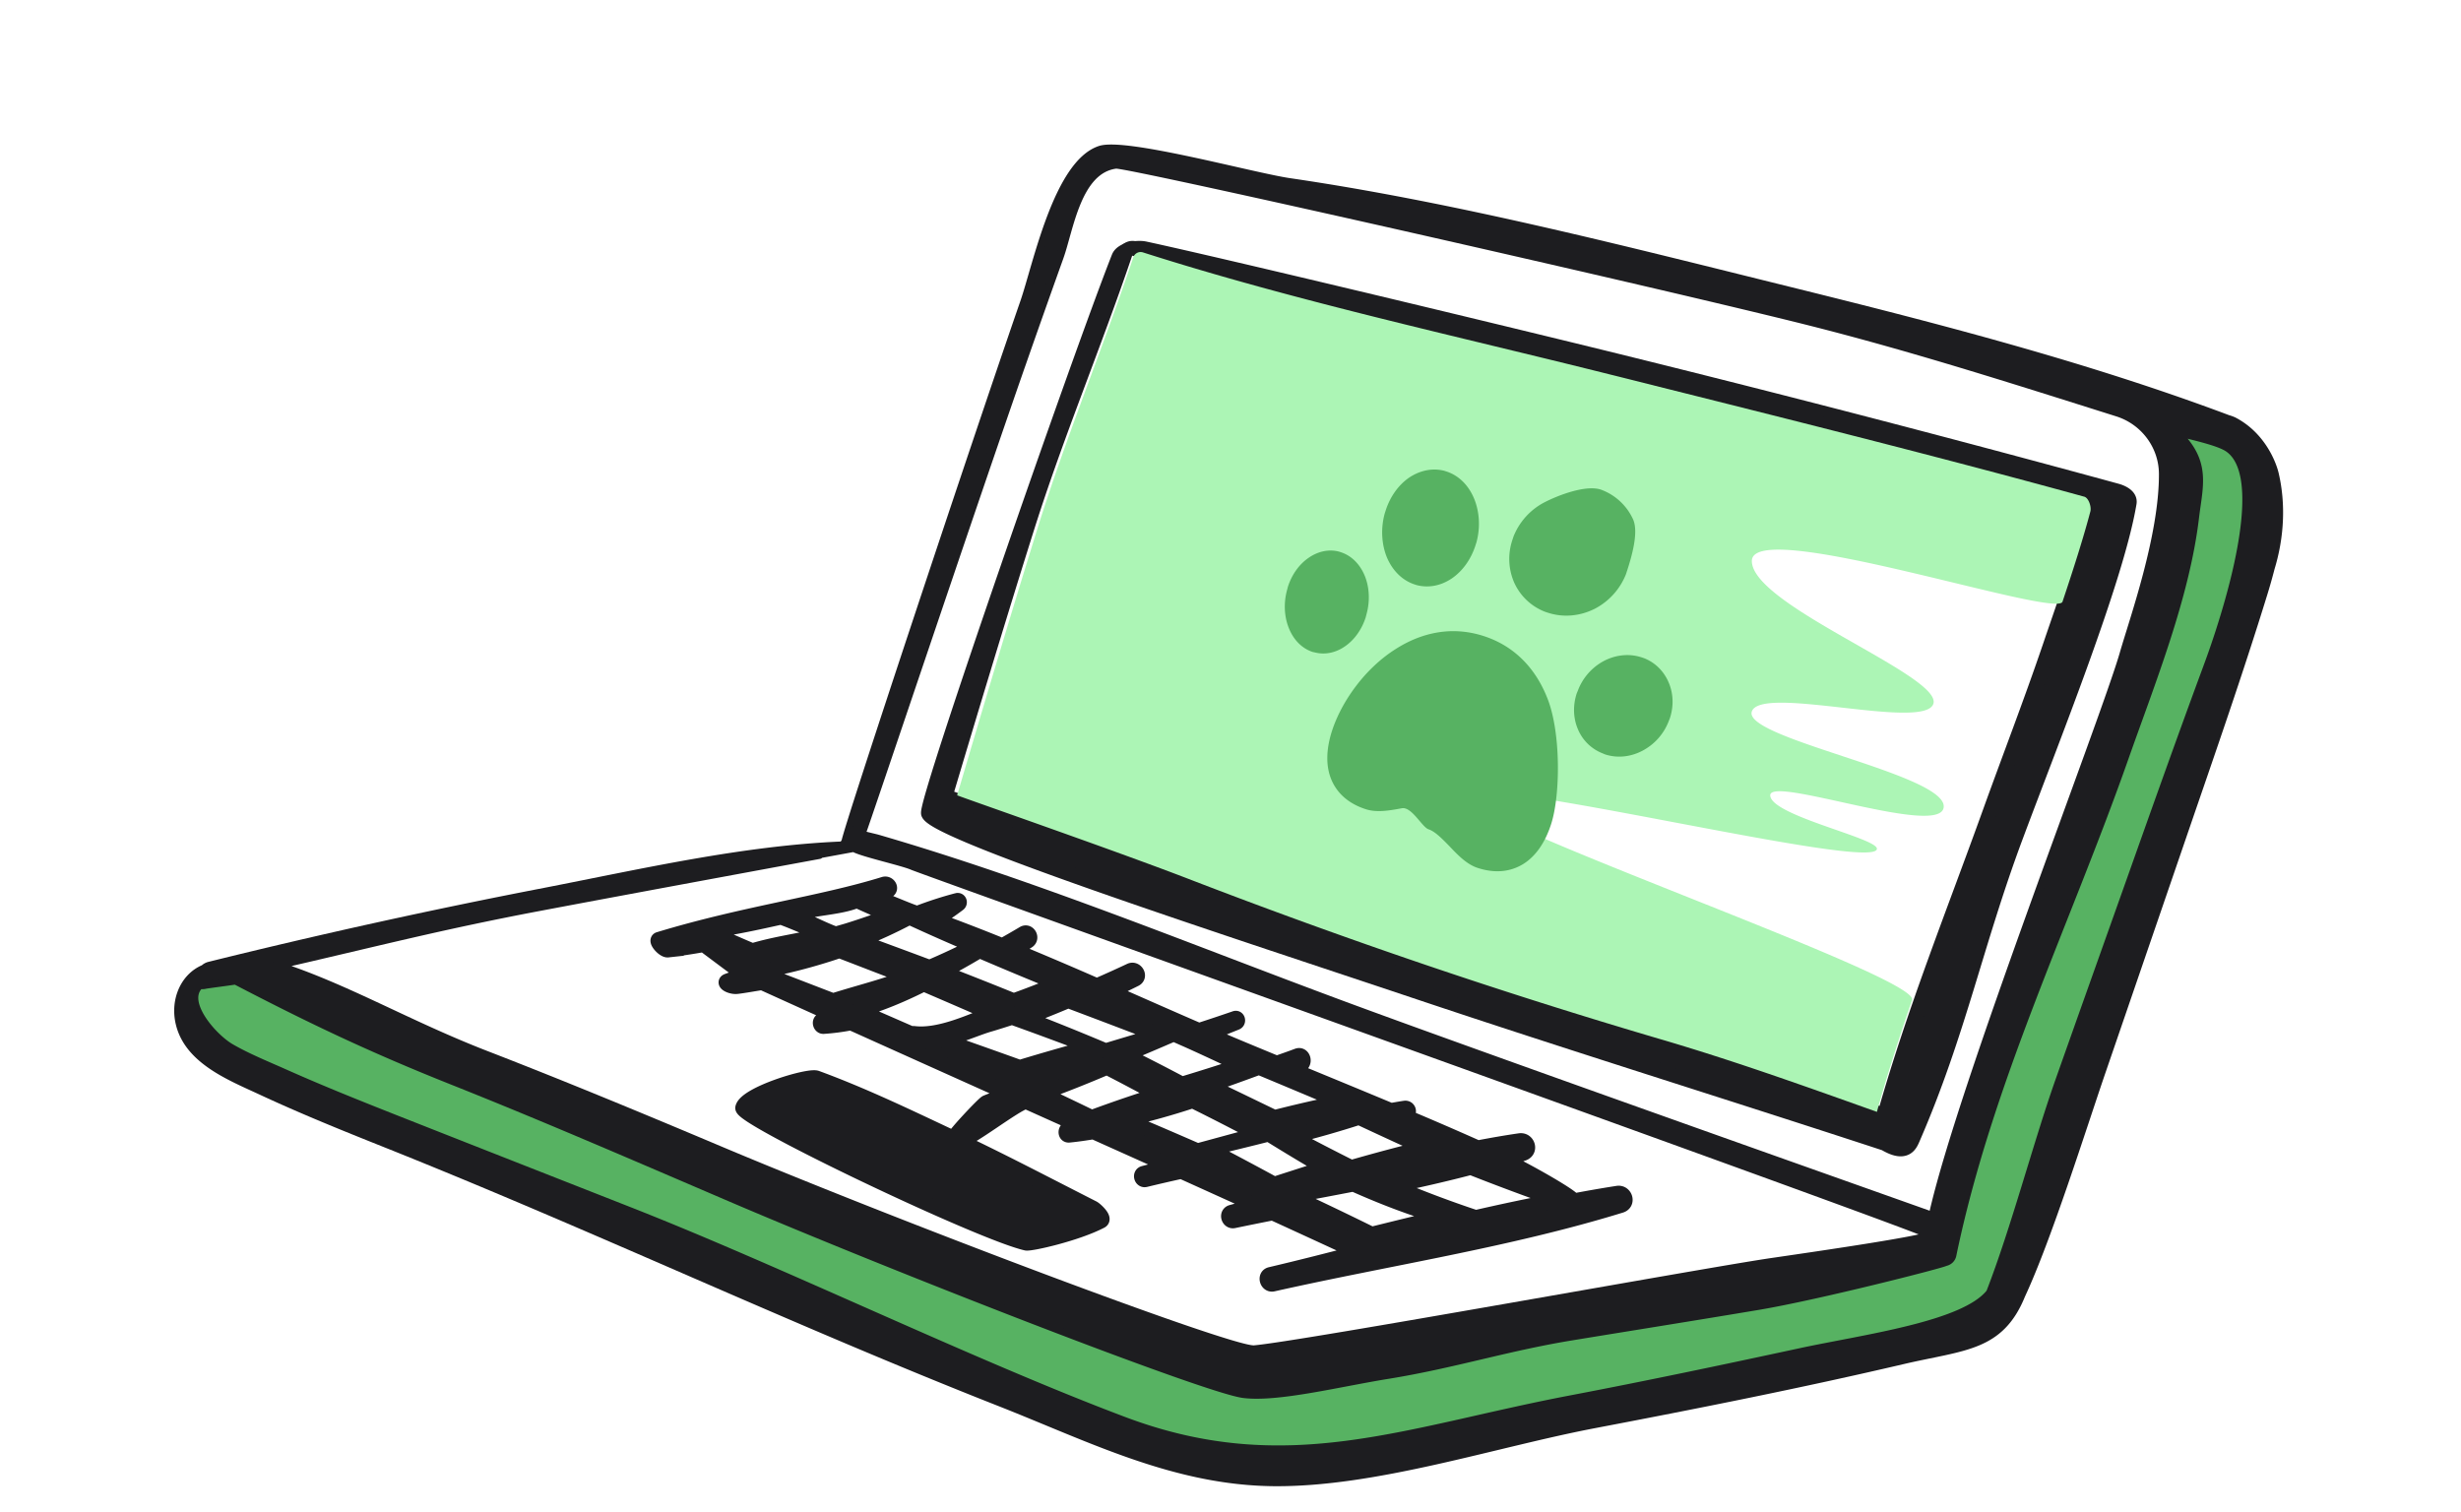 <svg xmlns="http://www.w3.org/2000/svg" width="166" height="102" viewBox="0 0 166 102"><g fill="none" fill-rule="evenodd"><path fill="#FFF" d="M0 0h166v102H0z"/><path fill="#1D1D20" stroke="#1D1D20" stroke-width=".5" d="M150.69 28.396a2.222 2.222 0 00-.4-.149c-9.54-3.582-19.614-6.184-29.46-8.618-11.02-2.725-22.61-5.72-33.845-7.363-2.493-.365-11.072-2.745-12.785-2.18-2.888.952-4.277 7.813-5.13 10.28-3.478 10.049-11.898 35.41-12.064 36.41a.55.55 0 00-.12.231c-6.729.27-13.564 1.85-20.129 3.127a445.168 445.168 0 00-22.641 4.991.77.77 0 00-.358.197c-1.44.595-2.152 2.401-1.534 4.129.791 2.21 3.437 3.247 5.369 4.146 2.762 1.287 5.592 2.43 8.421 3.559C40.107 82.782 53.32 89.054 67.44 94.613c6.134 2.416 11.769 5.315 18.446 5.386 6.882.072 14.937-2.63 21.672-3.913 6.953-1.325 13.92-2.707 20.812-4.32 4.071-.951 6.54-.839 7.986-4.4 1.776-3.81 4.1-11.22 5.417-15.06l5.651-16.461c1.8-5.242 3.632-10.489 5.265-15.786.175-.565.342-1.153.495-1.747.629-2.06.753-4.287.274-6.34-.173-.743-.913-2.605-2.767-3.576z"/><path fill="#57B262" stroke="#1D1D20" stroke-width=".5" d="M148.875 44.971c-1.762 4.759-3.457 9.539-5.155 14.32-1.613 4.54-3.234 9.079-4.839 13.622-1.478 4.187-3.01 10.036-4.661 14.274-1.74 2.21-8.466 3.07-12.844 4.013-5.124 1.104-10.257 2.187-15.407 3.168-11.252 2.142-19.21 5.567-30.145 1.454-10.16-3.823-23.158-10.14-33.261-14.114-4.88-1.918-9.76-3.833-14.636-5.755-2.927-1.154-5.857-2.307-8.73-3.588-1.197-.534-2.475-1.049-3.615-1.705-1.191-.684-3.309-3.079-2.092-4.202a.841.841 0 00.368-.01c.117-.027 1.906-.26 2.023-.288 5.162 2.687 9.226 4.614 14.622 6.762 6.292 2.504 12.502 5.202 18.726 7.87 10.91 4.675 32.074 12.937 34.652 13.259 2.303.287 6.436-.757 9.733-1.289 4.403-.71 8-1.876 12.402-2.596 4.203-.687 8.41-1.356 12.61-2.061 4.07-.686 12.612-2.873 12.592-2.958a.612.612 0 00.499-.51c2.423-11.65 7.68-22.346 11.61-33.513 1.79-5.087 4.11-10.834 4.751-16.203.264-2.207.838-3.784-1.3-5.796.815.253 2.812.637 3.516 1.119 3.267 2.235-1.104 13.874-1.42 14.727"/><path fill="#FFF" stroke="#1D1D20" stroke-width=".5" d="M57.65 57.25c.644.324 3.22.896 3.884 1.182-.086.031 68.638 24.622 68.591 24.862-.054.272-7.12 1.304-10.596 1.81-4.434.644-31.881 5.642-34.934 5.895-1.557.129-24.482-8.56-36.088-13.457-5.206-2.196-10.424-4.362-15.695-6.403-5.297-2.052-9.354-4.486-14.062-6.023 6.605-1.513 10.897-2.642 17.556-3.902 6.85-1.296 21.343-3.963 21.344-3.964zm13.842-39.91c.677-1.89 1.18-5.88 3.778-6.214.76-.098 37.607 8.244 47.155 10.673 6.893 1.754 13.637 3.916 20.396 6.048 1.794.567 3.045 2.225 3.054 4.117.02 4.199-1.987 9.825-2.65 12.13-1.29 4.486-11.003 29.396-12.881 37.906-.047-.032-29.813-10.545-39.692-14.204-10.412-3.857-20.81-8.157-31.474-11.255-.094-.027-.829-.197-1.053-.266.336-.852 7.455-22.119 10.86-31.85a945.243 945.243 0 012.507-7.084z"/><path fill="#1D1D20" stroke="#1D1D20" d="M62.63 54.876c.584 1.415 21.942 8.317 32.703 11.929 10.67 3.581 21.13 6.817 31.815 10.32 1.427.846 1.7.054 1.88-.357 3.082-7.095 4.226-13.078 6.93-20.327 2.45-6.568 6.803-17.377 7.66-22.514.085-.512-.613-.75-.848-.814a1408.952 1408.952 0 00-33.772-8.776c-9.105-2.24-26.907-6.505-31.768-7.552-.543-.116-1.557.052-1.76.57-2.614 6.623-13.12 36.845-12.84 37.521"/><path fill="#FFF" stroke="#1D1D20" d="M69.27 35.601c1.941-6.154 4.543-12.37 6.613-18.483a.532.532 0 01.667-.343c10.503 3.31 21.482 5.66 32.16 8.301 10.737 2.658 21.56 5.402 32.239 8.304a.576.576 0 01.406.705c-.795 2.979-2.15 6.796-3.079 9.525-1.273 3.745-2.7 7.435-4.04 11.156-2.424 6.746-5.167 13.555-7.121 20.484-5.505-1.942-9.992-3.517-14.94-4.953a415.974 415.974 0 01-16.347-5.114 428.87 428.87 0 01-16.13-5.78c-5.175-1.97-15.957-5.662-15.948-5.693 1.56-5.242 3.655-12.198 5.52-18.109z"/><path fill="#ACF5B5" d="M69.967 35.69c1.9-6.101 4.448-12.264 6.474-18.325a.52.52 0 01.653-.34c10.284 3.282 21.033 5.61 31.487 8.23 10.512 2.635 21.553 5.372 32.008 8.249.298.08.492.69.411.996-.49 1.859-1.197 4.047-1.88 6.088-.39 1.165-20.954-5.76-20.954-2.747s12.922 7.768 12.239 9.646c-.656 1.802-11.597-1.306-12.239.5-.641 1.807 12.943 4.207 12.943 6.404s-11.703-2.104-11.703-.747c0 1.356 7.195 2.88 7.195 3.606 0 1.624-27.145-5.157-27.709-3.606-.576 1.586 30.631 12.216 30.083 13.812-.86 2.5-1.67 5.014-2.374 7.544-5.39-1.925-9.782-3.487-14.626-4.91a403.549 403.549 0 01-16.006-5.071 416.45 416.45 0 01-15.792-5.73c-5.067-1.953-15.624-5.614-15.615-5.645 1.528-5.197 3.58-12.093 5.405-17.954z"/><path fill="#1D1D20" stroke="#1D1D20" d="M52.69 61.875c.638.217 2.297.95 2.935 1.164-1.66.42-3.238.598-4.866 1.086-.242-.08-1.85-.796-3.009-1.303 2.544-.37 4.884-.966 4.94-.947zm3.934 2.25c1.542.592 3.08 1.19 4.626 1.778-.185.068-.364.145-.55.212-1.479.526-3.012.909-4.508 1.385l-5.067-1.952c1.79-.318 3.67-.8 5.5-1.423zm5.685 2.25c1.523.657 3.048 1.311 4.566 1.98-1.683.698-3.659 1.553-5.234 1.354-.041-.005-.078.014-.111.041-1.22-.532-2.435-1.063-3.655-1.593 1.494-.427 2.985-1.051 4.434-1.782zm4.367 2.745c.534-.156 1.06-.327 1.59-.495a282.87 282.87 0 015.359 1.984c-1.622.444-3.238.903-4.837 1.391-1.76-.635-3.524-1.254-5.288-1.88 1.122-.19 2.357-.76 3.176-1zM74.661 72a152.57 152.57 0 013.21 1.696c.085.046.17.098.254.145a93.575 93.575 0 00-4.486 1.534c-1.127-.55-2.259-1.086-3.389-1.627A85.752 85.752 0 0074.661 72zm5.787 2.25c1.478.73 2.952 1.489 4.427 2.264-1.37.367-2.737.742-4.098 1.111a404.875 404.875 0 00-4.902-2.103 49.29 49.29 0 004.573-1.272zm5.128 2.25c1.26.777 2.522 1.548 3.799 2.276-1.145.363-2.284.732-3.422 1.099a275.85 275.85 0 00-4.453-2.372c1.356-.329 2.718-.657 4.076-1.003zm5.718 3.375c1.941.867 3.922 1.63 5.956 2.222-1.579.376-3.154.764-4.728 1.153a247.812 247.812 0 00-5.397-2.585c1.387-.258 2.779-.52 4.169-.79zm2.581.111c1.794-.369 3.574-.775 5.332-1.236a164.77 164.77 0 005.918 2.203c-1.864.352-3.725.746-5.583 1.172a75.094 75.094 0 01-5.667-2.139zm-2.731-1.236a163.096 163.096 0 01-4.019-2.08 69.229 69.229 0 004.54-1.295c1.484.694 2.97 1.381 4.46 2.054-1.665.397-3.326.846-4.981 1.321zm-5.175-3.375c-1.487-.717-2.973-1.441-4.469-2.153 1.157-.394 2.299-.809 3.42-1.222 1.86.774 3.72 1.555 5.58 2.34-1.513.3-3.023.652-4.531 1.035zm-6.24-2.25a138.41 138.41 0 00-3.854-1.974 275.52 275.52 0 003.292-1.401c.404.18.812.356 1.215.538 1.125.509 2.247 1.038 3.368 1.562-1.333.448-2.675.867-4.02 1.275zm-5.152-2.25a181.1 181.1 0 00-5.452-2.202 77.41 77.41 0 002.93-1.173c2.032.766 4.06 1.53 6.07 2.31-1.18.356-2.365.71-3.548 1.065zm-6.2-3.375c-1.62-.66-3.247-1.3-4.877-1.933a51.45 51.45 0 002.568-1.442 296.74 296.74 0 005.307 2.216c-.991.409-1.99.8-2.999 1.159zm-5.68-2.25c-1.605-.602-3.214-1.193-4.822-1.787a32.727 32.727 0 003.466-1.588 146.17 146.17 0 004.409 1.948 49.12 49.12 0 01-3.052 1.427zm-5.518-2.482c-.267.082-.539.155-.808.232-.766-.249-2.231-1.024-2.996-1.274 1.268-.48 3.215-.47 4.424-.976a88.13 88.13 0 002.326 1.02c-.982.343-1.96.694-2.946.998zm-9.71.95c1.017.756 2.638 1.98 2.753 2.032-.018.008-1.143.414-1.162.422-.308.127.241.415.639.375.375-.038 1.313-.205 1.703-.264 1.62.735 3.243 1.469 4.865 2.2-.279.112-.56.213-.833.339-.197.092-.097.43.11.419a14.914 14.914 0 001.86-.243c3.544 1.597 7.091 3.19 10.64 4.783-.506.192-1.012.384-1.512.587-.186.076-2.24 2.26-2.196 2.41-3.118-1.466-6.118-2.916-9.255-4.065-.554-.204-4.76 1.069-4.985 2.012-.132.549 10.023 5.532 15.79 7.92 1.487.616 2.683 1.06 3.334 1.209.296.068 3.379-.623 5.04-1.488.33-.172-.396-.81-.53-.877-2.927-1.486-5.932-3.068-8.99-4.52.82-.203 3.637-2.431 4.453-2.672l3.533 1.586c-.224.084-.453.16-.676.249-.209.081-.204.465.058.44.549-.053 1.1-.135 1.652-.225 1.719.774 3.44 1.542 5.159 2.32-.593.161-1.184.323-1.773.475-.271.07-.157.499.115.433.802-.195 1.612-.38 2.425-.561 1.684.763 3.37 1.522 5.052 2.291-.556.157-1.113.313-1.667.465-.362.099-.207.652.154.577a243.21 243.21 0 012.622-.53c1.93.884 3.86 1.772 5.788 2.665-1.984.515-3.964 1.02-5.94 1.485-.408.096-.234.74.174.65 7.766-1.745 15.843-2.959 23.458-5.302.525-.16.296-.908-.22-.828-.994.154-1.986.328-2.977.517.074-.216-3.191-2.074-4.707-2.778.44-.138.882-.27 1.317-.42.544-.185.31-.942-.23-.864-.945.136-1.89.303-2.834.483a236.494 236.494 0 00-5.071-2.192c.088-.032.177-.057.264-.089.247-.09.144-.432-.106-.397-.316.045-.631.106-.948.157-2.25-.94-4.504-1.866-6.752-2.793l.626-.245c.386-.15.222-.798-.173-.65-.464.176-.934.338-1.402.5-1.107-.458-2.216-.913-3.313-1.378-.446-.19-.894-.385-1.34-.578a370.87 370.87 0 011.927-.78c.17-.068.102-.351-.077-.289-.809.28-1.622.55-2.438.816-1.995-.863-3.997-1.75-6.006-2.633.569-.27 1.136-.54 1.7-.823.378-.19.047-.758-.329-.58-.745.35-1.497.689-2.251 1.018a278.032 278.032 0 00-5.63-2.398c.33-.205.658-.409.976-.611.317-.201.032-.71-.291-.516a60.03 60.03 0 01-1.43.824c-1.5-.608-3.004-1.19-4.515-1.739a20.336 20.336 0 001.564-1.073c.11-.085.049-.277-.098-.24a25.16 25.16 0 00-2.705.878c-1.015-.354-2.104-.878-3.125-1.194.362-.175.79-.16 1.144-.329.298-.142.05-.546-.255-.452-4.298 1.331-9.405 1.972-15.178 3.722-.27.082.322.753.602.722a41.735 41.735 0 002.423-.364z"/><path fill="#57B262" d="M96.36 55.94c-.441-.144-1.134-1.54-1.801-1.42-.848.16-1.704.302-2.436.064-1.15-.373-1.93-1.062-2.323-2.003-.375-.907-.36-2.025.051-3.293.631-1.942 2.2-4.195 4.305-5.517 1.69-1.077 3.738-1.577 5.935-.863 2.184.71 3.547 2.317 4.28 4.183.926 2.306.885 6.563.254 8.504-.412 1.269-1.057 2.181-1.894 2.695-.87.53-1.908.628-3.057.255-.732-.238-1.328-.852-1.92-1.48-.482-.493-.964-.986-1.393-1.125zm7.829-22.062c.971-.5 2.865-1.213 3.854-.83a3.822 3.822 0 012.116 1.994c.378.86-.088 2.47-.408 3.457-.019.055-.046.139-.077.236a4.492 4.492 0 01-2.106 2.33c-.967.485-2.087.613-3.154.266l-.168-.054a3.762 3.762 0 01-2.117-1.995 3.995 3.995 0 01-.118-2.852l.077-.237a4.454 4.454 0 012.1-2.315zm-6.627-2.076c.866.28 1.519.964 1.883 1.863.34.846.425 1.89.145 2.917l-.073.227c-.307.945-.869 1.705-1.558 2.187-.724.501-1.563.685-2.396.473l-.136-.044c-.865-.281-1.518-.964-1.887-1.85-.34-.846-.42-1.903-.14-2.93l.073-.227c.307-.945.868-1.705 1.558-2.188.719-.487 1.562-.684 2.395-.472l.136.044zm10.583 12.804c.784-.422 1.709-.549 2.579-.266l.143.046c.8.304 1.388.922 1.697 1.67.303.717.346 1.556.073 2.394l-.079.196a3.77 3.77 0 01-1.71 1.961c-.788.436-1.712.562-2.582.28l-.139-.06a2.968 2.968 0 01-1.701-1.657c-.303-.717-.342-1.568-.074-2.394l.08-.195a3.775 3.775 0 011.713-1.975zm-17.7-7.357c.754.245 1.32.856 1.628 1.633.292.743.35 1.66.097 2.564l-.053.204c-.268.825-.762 1.504-1.364 1.926-.623.446-1.362.617-2.08.428l-.128-.026c-.754-.245-1.32-.857-1.624-1.647-.292-.743-.35-1.66-.101-2.55l.052-.204c.273-.839.762-1.504 1.364-1.927.623-.445 1.367-.63 2.085-.441l.123.04z"/></g></svg>